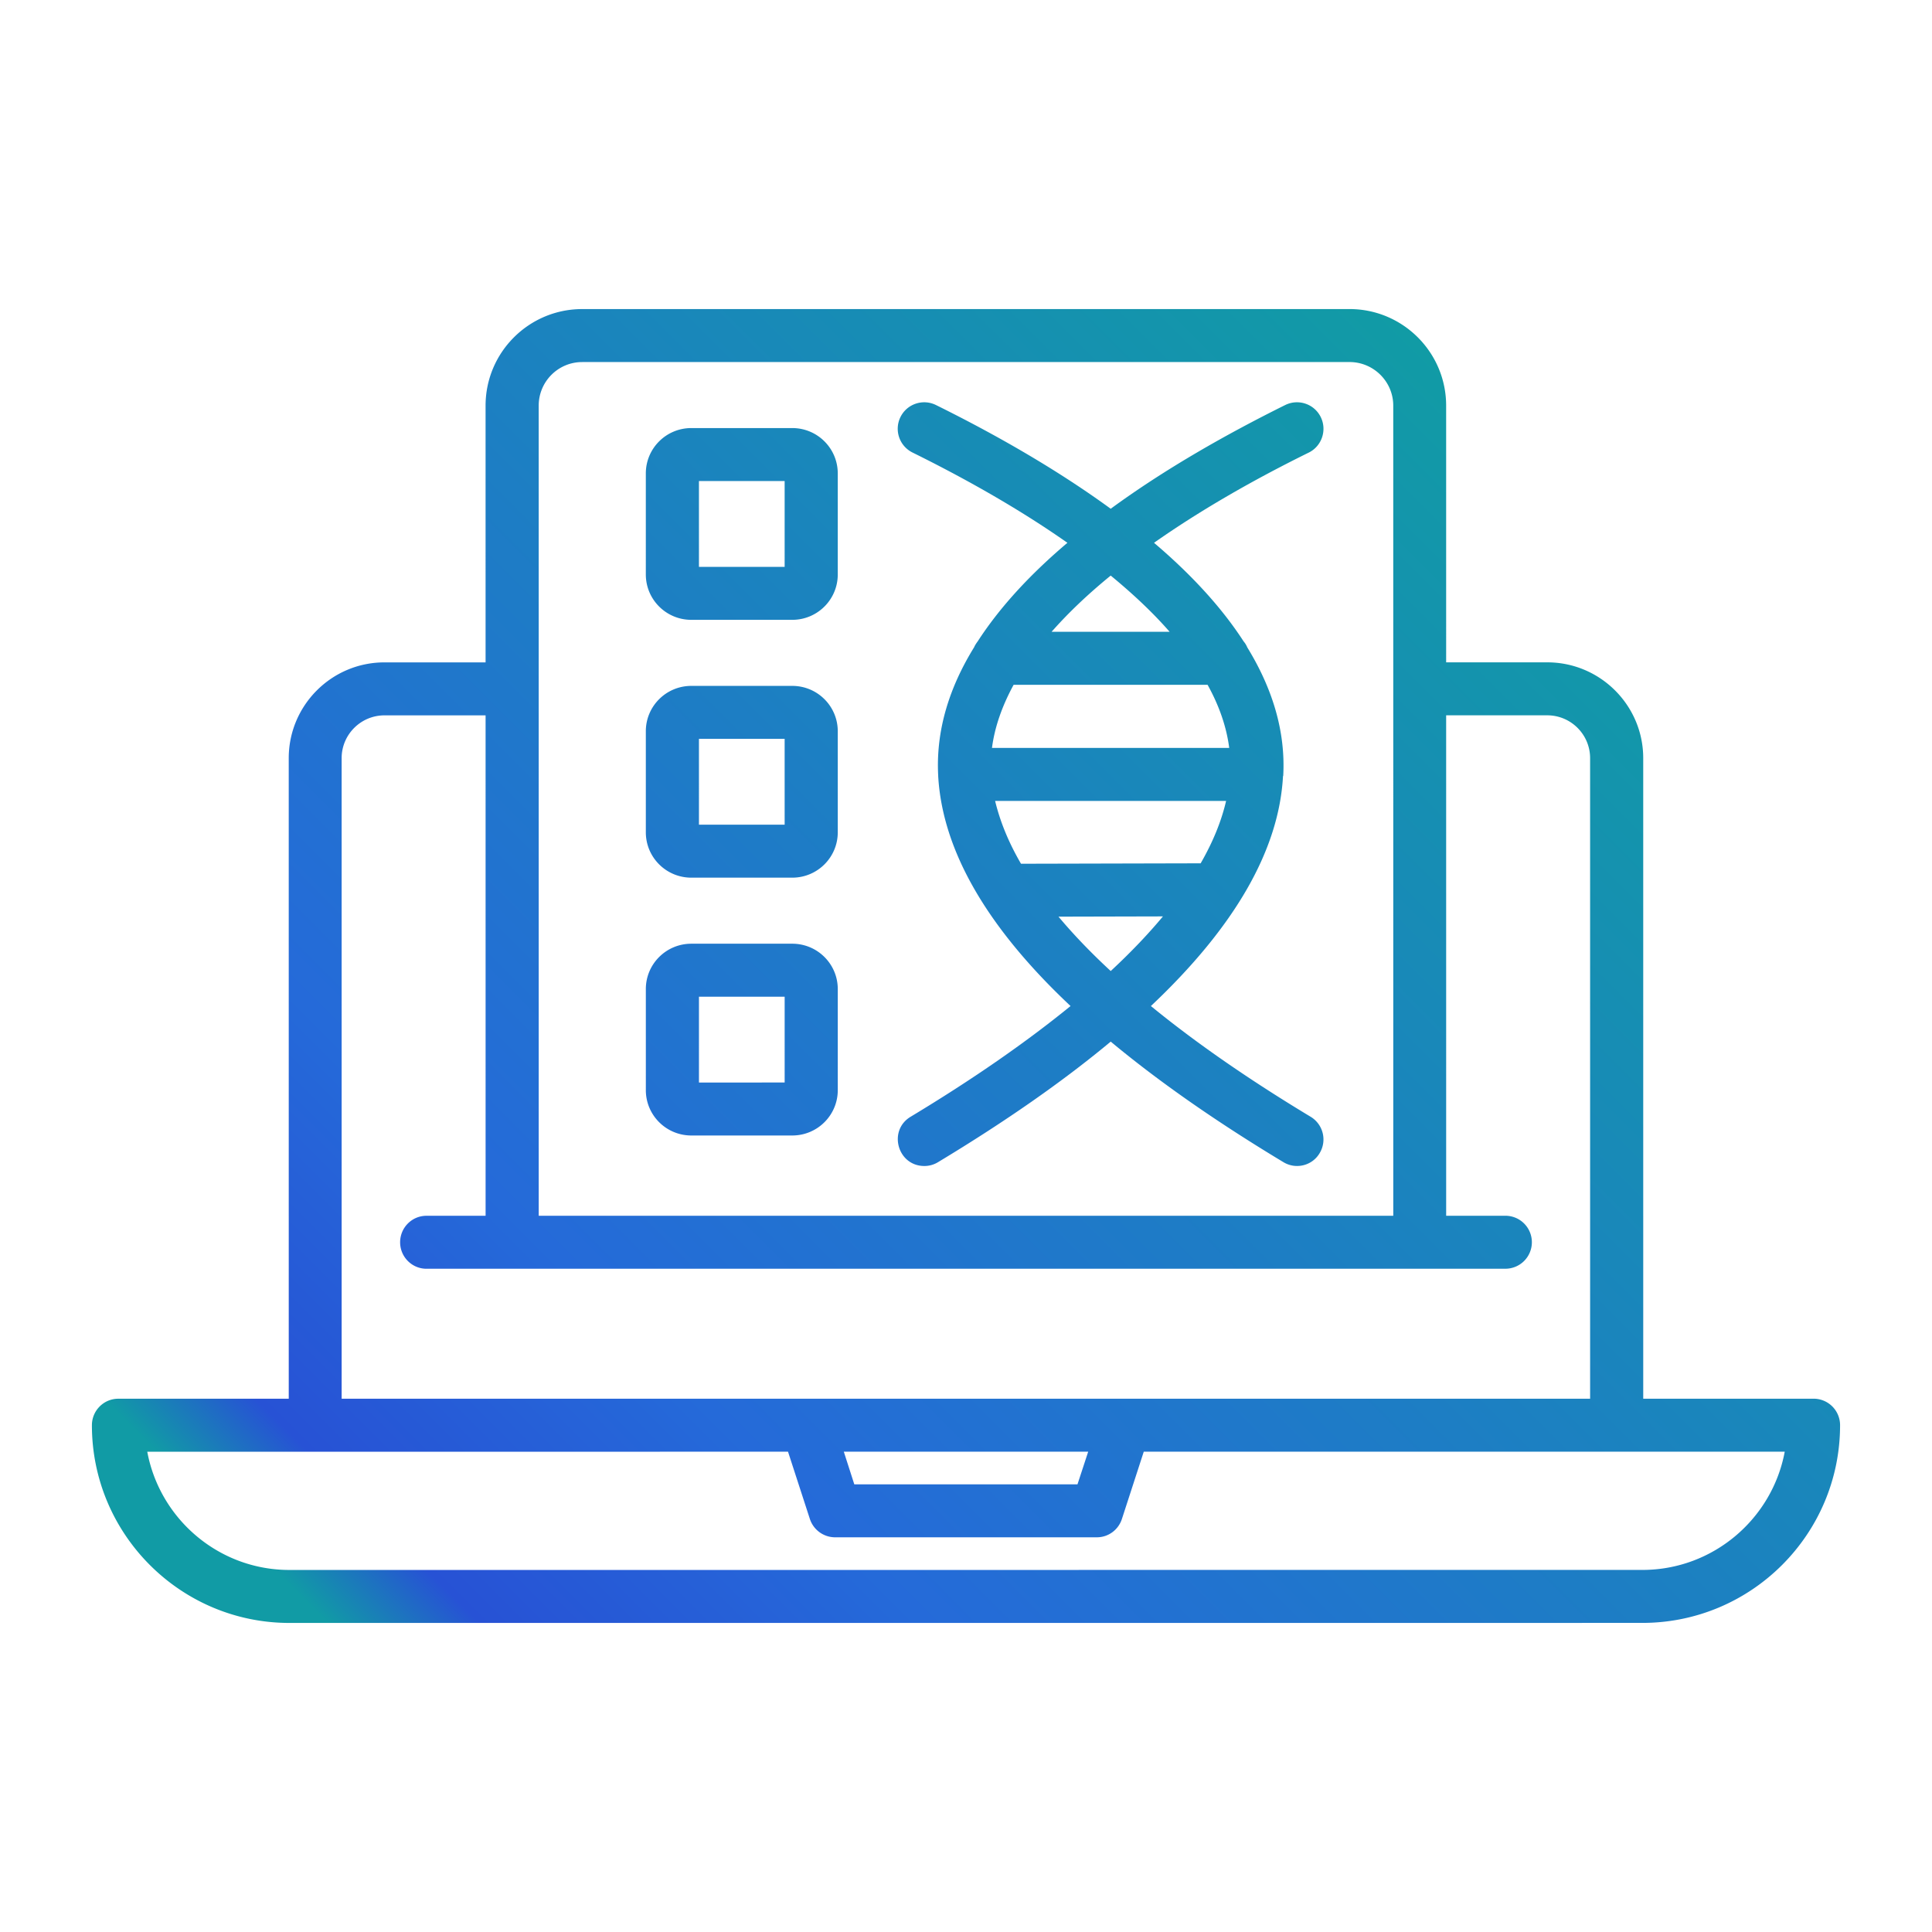 <svg xmlns="http://www.w3.org/2000/svg" version="1.1" xmlns:xlink="http://www.w3.org/1999/xlink" width="512" height="512" x="0" y="0" viewBox="0 0 500 500" style="enable-background:new 0 0 512 512" xml:space="preserve" class=""><g><linearGradient id="a" x1="88.515" x2="411.444" y1="454.751" y2="131.822" gradientUnits="userSpaceOnUse"><stop stop-opacity="1" stop-color="#119ba5" offset="0"></stop><stop stop-opacity="1" stop-color="#119ba5" offset="0.014"></stop><stop stop-opacity="1" stop-color="#119ba5" offset="0.048"></stop><stop stop-opacity="1" stop-color="#2752d5" offset="0.109"></stop><stop stop-opacity="1" stop-color="#256ad9" offset="0.286"></stop><stop stop-opacity="1" stop-color="#119ba5" offset="1"></stop></linearGradient><path fill="url(#a)" fill-rule="evenodd" d="m425.039 406.296-350.133.009c-18.31 0-33.558-13.207-36.793-30.602l165.825-.004 5.661 17.422a6.888 6.888 0 0 0 6.527 4.733l67.751-.002c2.946 0 5.545-1.908 6.469-4.733l5.66-17.423 165.883-.004c-3.235 17.395-18.541 30.603-36.85 30.604zm-143.416-30.599-63.246.002 2.715 8.445 57.759-.001zM88.416 196.212c0-6.108 4.967-11.078 11.089-11.078l26.165-.001.003 129.51h-15.306c-3.754 0-6.815 3.062-6.815 6.854 0 3.786 3.061 6.856 6.815 6.856l279.206-.007a6.855 6.855 0 0 0 6.873-6.857 6.85 6.85 0 0 0-6.874-6.854h-15.306l-.003-129.51 26.165-.001c6.122 0 11.09 4.97 11.09 11.077l.004 165.779-323.102.01zM150.677 93.7c-6.238 0-11.263 5.063-11.262 11.288l.005 209.655 221.158-.005-.005-209.655c0-6.225-5.083-11.288-11.321-11.287zm318.661 268.281-44.07.001-.004-165.779c0-13.666-11.148-24.789-24.837-24.788l-26.165.001-.002-66.434c0-13.794-11.206-24.998-25.01-24.998l-198.575.005c-13.804 0-25.009 11.205-25.009 24.999l.002 66.434-26.165.001c-13.689 0-24.778 11.124-24.778 24.789l.004 165.779-44.128.001c-3.754 0-6.815 3.071-6.815 6.857.001 28.216 22.931 51.168 51.118 51.167l350.133-.009c28.244-.001 51.174-22.954 51.173-51.169a6.853 6.853 0 0 0-6.872-6.857zM180.889 257.944l.001 22.21 22.179-.001-.001-22.21zm-1.963 35.921 26.107-.001c6.527 0 11.783-5.264 11.783-11.735l-.001-26.161c0-6.473-5.256-11.736-11.783-11.736l-26.107.001c-6.527 0-11.783 5.264-11.782 11.737l.001 26.161c-.001 6.47 5.255 11.734 11.782 11.734zm1.96-169.374 22.179-.001.001 22.212-22.179.001zm-1.963 35.924c-6.527 0-11.783-5.266-11.783-11.737l-.001-26.161c0-6.471 5.256-11.734 11.782-11.735l26.107-.001c6.527 0 11.783 5.263 11.783 11.734l.001 26.161c0 6.47-5.256 11.737-11.783 11.737zm1.964 30.804.001 22.21 22.179-.001-.001-22.21zm-1.963 35.92 26.107-.001c6.527 0 11.783-5.264 11.783-11.737l-.001-26.158c0-6.473-5.256-11.737-11.783-11.737l-26.107.001c-6.527 0-11.783 5.264-11.782 11.737l.001 26.158c0 6.474 5.256 11.738 11.782 11.737zm108.527-78.179c5.892 4.843 11.032 9.705 15.249 14.55l-30.554.001c4.273-4.845 9.356-9.707 15.305-14.551zm25.068 28.26-50.193.001c-3.003 5.521-4.909 10.976-5.602 16.344l61.397-.001c-.692-5.368-2.541-10.823-5.602-16.344zm-1.789 46.205c3.177-5.512 5.371-10.904 6.584-16.15l-59.78.001c1.271 5.282 3.466 10.712 6.7 16.26zm-23.276 27.878c5.14-4.77 9.646-9.496 13.515-14.14l-27.031.066c3.87 4.623 8.375 9.323 13.516 14.074zM236.16 117.115c15.422 7.623 28.822 15.457 40.085 23.362-9.299 7.87-17.327 16.399-23.218 25.511-.346.467-.693.97-.924 1.518-6.411 10.383-9.934 21.497-9.298 33.252v.111c1.098 19.175 12.535 39.074 34.252 59.493-11.551 9.406-25.356 18.995-41.412 28.666-5.896 3.558-3.373 12.732 3.581 12.732a6.739 6.739 0 0 0 3.523-.986c17.443-10.512 32.344-20.913 44.705-31.206 12.361 10.284 27.263 20.702 44.706 31.204 3.234 1.956 7.451.905 9.357-2.331a6.853 6.853 0 0 0-2.311-9.415c-16.057-9.67-29.862-19.258-41.356-28.664 21.659-20.419 33.152-40.328 34.192-59.513.058-.029.058-.065.058-.092.635-11.737-2.946-22.842-9.3-33.206a6.076 6.076 0 0 0-.982-1.6c-5.892-9.103-13.92-17.622-23.162-25.474 11.263-7.906 24.605-15.74 40.084-23.364 3.35-1.681 4.736-5.794 3.061-9.186-1.675-3.391-5.776-4.78-9.184-3.108-14.959 7.423-30.958 16.435-45.167 26.847-14.267-10.403-30.208-19.423-45.226-26.845-3.408-1.672-7.509-.282-9.184 3.109a6.857 6.857 0 0 0 3.12 9.185z" clip-rule="evenodd" opacity="1" data-original="url(#a)" class=""></path></g></svg>